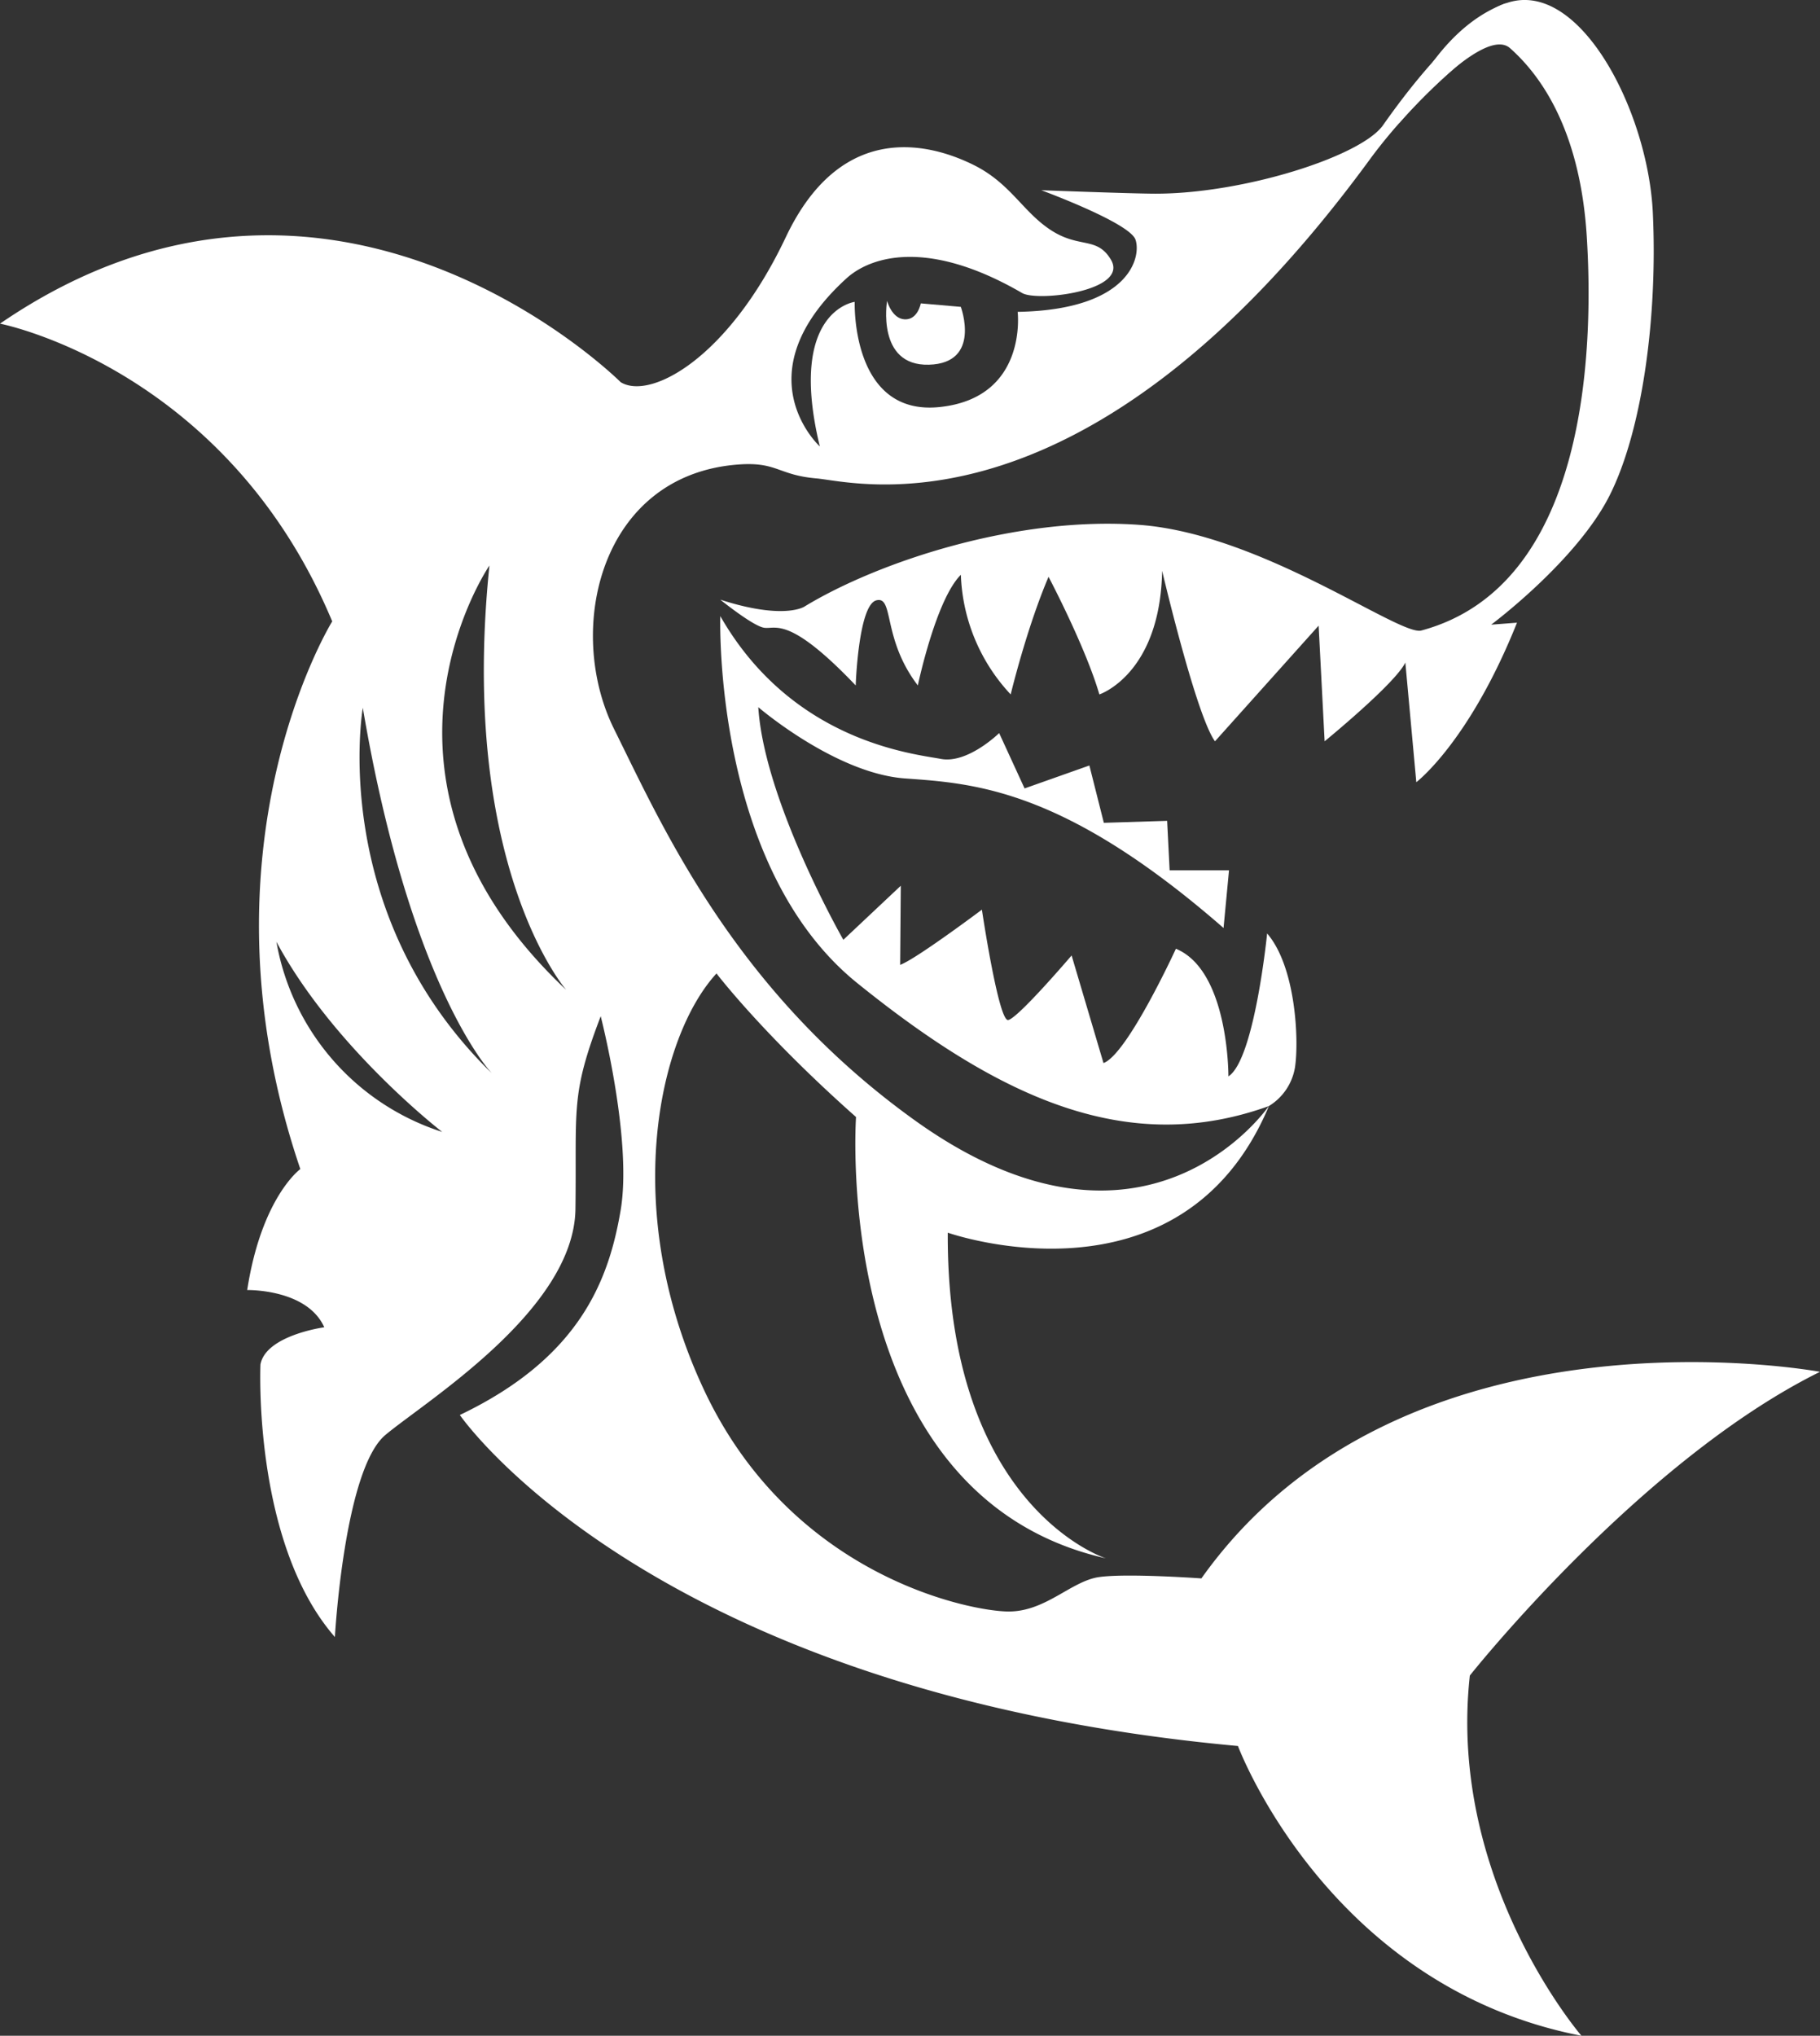 <svg xmlns="http://www.w3.org/2000/svg" viewBox="0 0 422.98 473.01"><rect x="0" y="0" width="422.98" height="473.01" fill="#333333" stroke="none"/><defs><style>.cls-1{fill:#fff;}</style></defs><title>Fishing White</title><g id="Layer_2" data-name="Layer 2"><g id="Layer_1-2" data-name="Layer 1"><path class="cls-1" d="M341.6,389.31s39.53-49.88,81.38-70.57c0,0-96.83-18.07-143.77,48,0,0-17.3-1.24-23.78-.31s-12.35,8-21,8-50.65-8-71-51.89c-19.27-41.46-10.5-81.54,3.09-96.36,0,0,10.81,14.21,32.43,33.36,0,0-6.18,88,58.07,102.54,0,0-37.06-11.74-36.75-75.67,0,0,54.28,19.15,74.67-29.5,0,0-28.49,41.93-82.23,3.47-41.86-30-58.53-67.87-70-91s-3.24-59.15,29-61.46c8.93-.64,9.11,2.47,18.07,3.24s62.7,15.83,128.49-74c11.08-15.14,25.48-26.41,28.49-28S350,.76,350,.76s-10.26,2.31-28.56,28.31C316.35,36.34,289,45,268.59,45,263.26,45,242,44.2,242,44.2s20.5,7.53,21.89,11.47S262.68,72,236.51,72.46c0,0,2.43,20-18.18,22.12s-19.69-24.44-19.69-24.44-15.75,2-8.11,33.59c0,0-18.32-16.66,6.14-39,5.44-5,18.67-9.54,40.89,3.36,3.59,2.08,24.95-.49,20.62-7.76-3.24-5.44-7.3-2.55-13.9-6.83s-9.38-10.89-18-15.17-30.23-11.58-43.66,16.79S151,93,144.24,88.79c0,0-66.71-66.71-144.24-13.59,0,0,52.51,10.19,77.21,69.18,0,0-32.74,52.81-7.41,127.25,0,0-9,6.49-12.35,28.11,0,0,13.9-.31,17.91,8.65,0,0-13.59,1.85-14.83,8.65,0,0-1.85,41.39,17.3,63.32,0,0,2.16-38.92,11.74-46.95,9.29-7.79,43.86-29,44.17-52.51s-1.21-26.27,5.87-44.78c0,0,7.41,28.72,4.63,45.09s-9.57,34.28-37.37,47.56c0,0,44.17,64.4,180.84,76.91,0,0,20.85,55.9,79.84,67.33C367.54,473,336.35,436.87,341.6,389.31ZM64.24,218.82C77.52,243.53,102.77,263,102.77,263A56.69,56.69,0,0,1,64.24,218.82Zm20.08-54.36c11.12,65.48,30,84.94,30,84.94C76,212,84.32,164.46,84.32,164.46Zm29.42-33c-7.18,69.8,17.84,98.53,17.84,98.53C79.69,181.14,113.74,131.41,113.74,131.41Z"/><path class="cls-1" d="M206.16,69.91s-2.55,15.17,9.73,14.83S223.3,71.3,223.3,71.3L214,70.49s-.69,3.82-3.71,3.71S206.16,69.91,206.16,69.91Z"/><path class="cls-1" d="M325.13,28.65s19.56-23,25.81-17.46S367.16,29,368.78,55s.27,81.08-38.45,91.5c-5.06,1.36-37.06-22.47-65.56-24.55s-60.69,8.57-77.83,19c0,0-4.71,3.17-19.54-1.62,0,0,7.26,5.87,10,6.49s5.56-3.24,21.47,13.44c0,0,.62-18.69,4.79-19.77s1.31,8.88,9.65,19.77c0,0,4.17-19.92,10-25.71a42.82,42.82,0,0,0,11.58,27.8s3.69-15.35,8.8-27.33c0,0,8.57,16.22,11.81,27.33,0,0,14.13-4.63,14.59-28.72,0,0,7.88,33.59,12.28,39.61l24.09-26.87,1.39,26.87s16.45-13.44,18.76-18.3l2.55,27.8s12.28-9.27,23.4-37.06l-6,.46s19.92-14.83,27.57-30.11,11.12-41.7,10-65.56S366.92-5.26,350,.76,325.13,28.65,325.13,28.65Z"/><path class="cls-1" d="M167.4,143.15s-1.85,58.07,31.81,85.25S262.38,268.7,294.88,257a13,13,0,0,0,6.1-9.11c.93-6.33.15-23.32-6.49-31,0,0-2.93,29.34-9,33.2,0,0,.15-24.55-12.2-29.65,0,0-11.27,24.55-16.83,26.56l-7.41-25s-12.52,14.67-14.75,15-6.1-25.64-6.1-25.64-15.44,11.58-19,12.82l.15-18.38L196,218.36s-18.38-32.12-19.77-54.05c0,0,17.91,15.4,34.13,16.56s36.95,2.43,74,34.75l1.27-13.4H271.83l-.58-11.5-14.71.46-3.36-13.32-15.06,5.33-5.91-12.86s-7.3,7.18-13.55,6S184.16,172.41,167.4,143.15Z"/></g></g></svg>